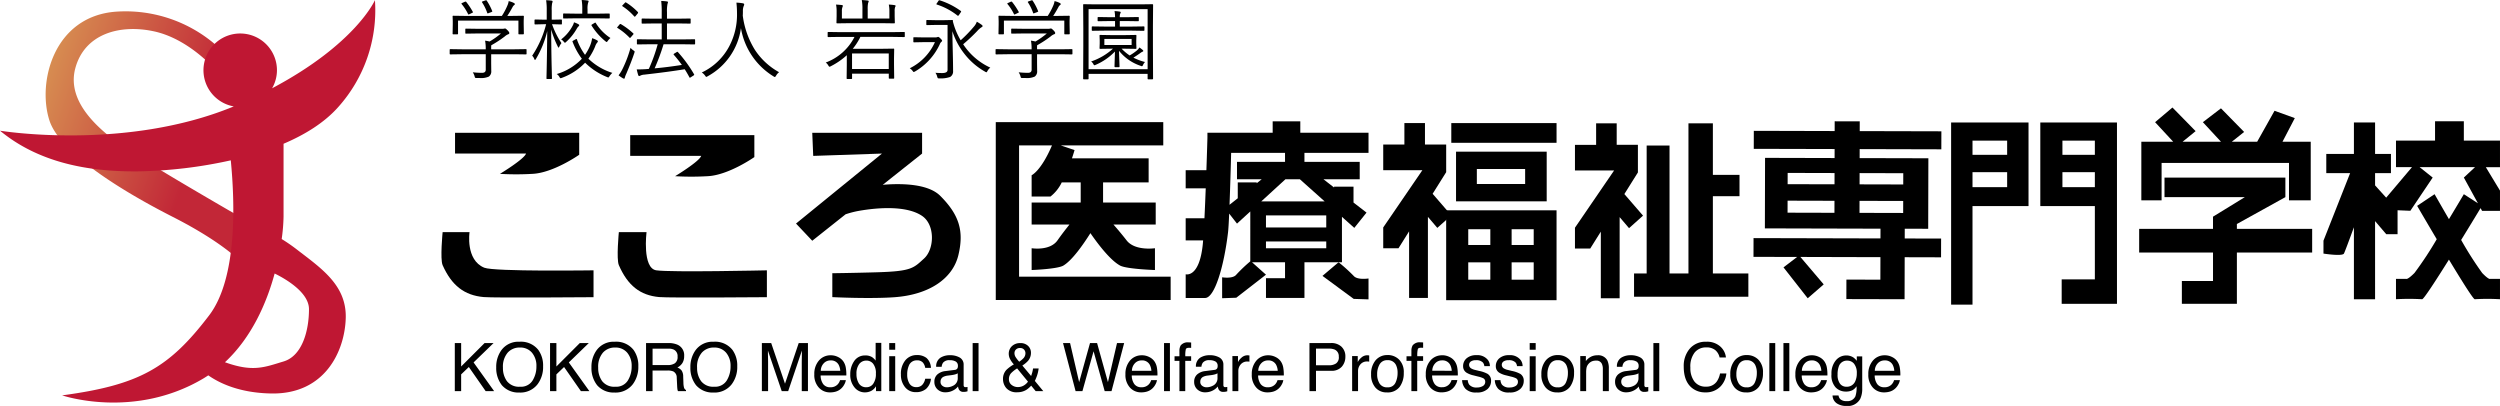 <svg xmlns="http://www.w3.org/2000/svg" xmlns:xlink="http://www.w3.org/1999/xlink" width="634.044" height="102.96" viewBox="0 0 634.044 102.96">
  <defs>
    <linearGradient id="linear-gradient" x1="0.06" y1="0.186" x2="0.801" y2="0.502" gradientUnits="objectBoundingBox">
      <stop offset="0" stop-color="#d78e51"/>
      <stop offset="1" stop-color="#c22737"/>
    </linearGradient>
  </defs>
  <g id="グループ_2949" data-name="グループ 2949" transform="translate(-289.156 225.815)">
    <g id="グループ_39" data-name="グループ 39" transform="translate(401.114 -225.815)">
      <rect id="長方形_37" data-name="長方形 37" width="26.693" height="4.998" transform="translate(256.117 31.219)"/>
      <path id="パス_480" data-name="パス 480" d="M231.074,209.795v12.6h22.993v-12.6Zm17.528,8.2H236.352v-3.8H248.6Z" transform="translate(26.244 -171.329)"/>
      <path id="パス_481" data-name="パス 481" d="M229.724,217.824v22.793h27.993V217.824Zm11.2,17.595h-5.6v-4.4h5.6Zm0-8.8h-5.6v-4h5.6Zm11,8.8h-5.6v-4.4h5.6Zm0-8.8h-5.6v-4h5.6Z" transform="translate(25.093 -164.484)"/>
      <path id="パス_482" data-name="パス 482" d="M275.438,205.92v13.057h6.755v5.408h-6.755v19.6h9v5.9H255.445v-5.9h3.2V211.541h5.8v32.446h4.8V205.92Z" transform="translate(47.019 -174.633)"/>
      <path id="パス_483" data-name="パス 483" d="M319.451,208.177l-.013,4.566-20.709-.054-.007,2.284,17.43.044-.044,17.882-5.947-.015-.007,2.473,9.227.024-.013,4.755-9.225-.024-.028,10.654-14.764-.037.013-4.946,8.612.022.015-5.708-20.3-.054L289.606,247l-4.057,3.522-6.141-7.838,3.462-2.64-11.072-.028.013-4.755,32.191.082.007-2.471-29.323-.076.046-17.884,17.634.046.007-2.284-20.505-.052.011-4.566,20.505.054.006-2.473,6.356.017-.005,2.471Zm-27.095,10.585-11.891-.031-.007,2.855,11.891.03Zm-11.91,7.008-.007,3.044,11.891.031.007-3.044Zm29.332-4.111.007-2.853-11.074-.03-.007,2.855Zm-.019,7.23.008-3.044-11.074-.03-.007,3.046Z" transform="translate(60.96 -174.875)"/>
      <path id="パス_484" data-name="パス 484" d="M318.484,205.8V227H304.277v24.994h-5.422V205.8Zm-5.42,8.2v-3.6h-8.786V214Zm0,8.2v-3.8h-8.786v3.8Zm27.852-16.4v45.988H326.894v-6.2h8.414V227H321.474V205.8Zm-5.608,8.2v-3.6h-8.225V214Zm0,8.2v-3.8h-8.225v3.8Z" transform="translate(84.026 -174.734)"/>
      <path id="パス_485" data-name="パス 485" d="M361.683,221.517v4.959l-12.3,6.815v1.241h19.092v5.991H349.384v13.014H335.429v-5.783h7.9v-7.23H324.6v-5.991h18.727v-3.1l8.079-4.957H331.024v-4.959Zm-22.765-11.774-3.3,2.684h9.729l-4.59-4.957,4.59-3.512,5.874,5.991-3.121,2.479h6.428l4.405-7.849,5.141,1.858-3.121,5.991h7.16v14.861H362.6V217.8H330.289v9.488H325.15V212.427h8.077l-4.589-4.957,4.405-3.72Z" transform="translate(105.972 -176.482)"/>
      <path id="パス_486" data-name="パス 486" d="M94.032,207.211h31.49v5.57s-6.539,4.6-11.869,4.844a71.294,71.294,0,0,1-8.236,0s6.143-3.7,6.626-5.154H94.032Z" transform="translate(-90.583 -173.532)"/>
      <path id="パス_487" data-name="パス 487" d="M92.47,220.81H99.3s-1.082,7.041,3.727,9.022c2.536,1.043,27.715.667,27.715.667v6.813s-25.192.209-27.858-.031c-4.92-.441-8.125-2.936-10.417-8.1C91.8,227.659,92.47,220.81,92.47,220.81Z" transform="translate(-92.17 -161.939)"/>
      <path id="パス_488" data-name="パス 488" d="M118.013,207.53H149.5v5.57s-6.541,4.6-11.869,4.846a71.848,71.848,0,0,1-8.236,0s6.141-3.7,6.626-5.155H118.013Z" transform="translate(-70.14 -173.26)"/>
      <path id="パス_489" data-name="パス 489" d="M116.594,220.81h7.021s-1.134,9.166,2.484,9.688c3.8.548,28.041,0,28.041,0v6.813s-24.714.209-27.328-.031c-4.828-.441-7.973-2.936-10.218-8.1C115.93,227.659,116.594,220.81,116.594,220.81Z" transform="translate(-71.601 -161.939)"/>
      <path id="パス_490" data-name="パス 490" d="M177.291,223.2c-3.16-3.16-10.116-3.175-14.583-2.8l9.979-7.921v-5.261H144.832l.243,5.852,17.439-.591-21.8,17.751,4.118,4.361,8.457-6.713a23.442,23.442,0,0,1,3.412-.876c5.087-.889,12.136-1.319,15.987,1.291,3.327,2.254,3.159,8.382.495,10.806s-3.131,3.229-11.878,3.486c-6.3.185-11.385.241-11.385.241v6.061s9.418.48,15.744.026c8.712-.622,14.777-4.633,16.23-10.689S182.136,228.042,177.291,223.2Z" transform="translate(-50.787 -173.532)"/>
      <path id="パス_491" data-name="パス 491" d="M176.03,208.581" transform="translate(-20.681 -172.364)"/>
      <path id="パス_492" data-name="パス 492" d="M173.97,244.951V211.656h8.347c-2.786,6.526-5.161,7.566-5.161,7.566v5.407h4.772a10.087,10.087,0,0,0,2.864-3.586H189.6v5.1H177.157v5.591h9.585c-.856,1.073-2,2.542-3.023,4-1.94,2.76-6.562,2-6.562,2v5.53s6.562-.237,8.053-1.132c2.227-1.336,4.967-5.228,6.854-8.223,2.075,3,5.081,6.888,7.527,8.223,1.638.895,8.842,1.132,8.842,1.132v-5.53s-5.076.76-7.2-2c-1.126-1.46-2.38-2.929-3.32-4h10.711v-5.591H195.274v-5.1H206.83v-6.106H187.381c.42-1.239.661-2.091.661-2.091l-3.5-1.189h26v-5.909H168.061v45.114h44.352v-5.909Z" transform="translate(-27.474 -174.78)"/>
      <g id="グループ_38" data-name="グループ 38" transform="translate(188.75 30.769)">
        <path id="パス_493" data-name="パス 493" d="M240.433,213.637v-5.1h-17.3v-2.9h-7.008v2.9H199.577v1.273s-.1,3.6-.263,8.225H194.06v4.6h5.087c-.1,2.588-.209,5.235-.326,7.6H194.06v5.6h4.426c-.033.422-.069.8-.1,1.119-.895,8.486-4.324,7.478-4.324,7.478v6.011h4.92c2.4,0,4.772-7.855,5.817-16.608.1-.81.2-2.577.294-4.794l1.984,2.543,3.37-3.084V241.15a38.665,38.665,0,0,0-3.555,3.388c-.885,1.115-3.585.66-3.585.66v5.309l3.585-.126,7.534-5.843-3.54-3.155h8.373v4.051h-4.833v5h9.757v-9.055h9.511V229.867l3.133,2.8,3.1-3.877-3.3-2.551V222.22H231.7v.207l-2.7-2.093h9.2v-4.411H224.181v-2.286Zm-26.009,15.857h15.289v3.062H214.424Zm0,8.336V236.11h15.289v1.721ZM229.3,225.941H213.237l6.126-5.607h3.662Zm-10.04-10.018H207.076v4.411h6.271l-1.271,1.008v-.208H207.27v4.018l-2.088,1.654c.169-4.359.319-9.659.411-13.169h13.664Z" transform="translate(-194.06 -205.64)"/>
        <path id="パス_494" data-name="パス 494" d="M220.7,234.225l3.766.124v-5.3s-2.834.454-3.766-.658a42.033,42.033,0,0,0-3.827-3.46l-4.085,3.46Z" transform="translate(-178.094 -189.191)"/>
      </g>
      <path id="パス_495" data-name="パス 495" d="M238.371,229.287l-4.735-5.475,3.436-5.484v-7h-5.379v-5.447h-5.219v5.447h-5.368v6.5h9.931l-9.931,14.521v5.274h3.877l2.684-4.284v16.893h4.772V229.661l2.386,2.8Z" transform="translate(17.746 -174.664)"/>
      <path id="パス_496" data-name="パス 496" d="M264.62,229.324l-4.735-5.476,3.436-5.484v-7h-5.379V205.92h-5.219v5.447h-5.368v6.5h9.931l-9.931,14.521v5.274h3.877l2.684-4.284v16.893h4.772V229.7l2.386,2.8Z" transform="translate(40.123 -174.633)"/>
      <path id="パス_497" data-name="パス 497" d="M394.6,210.542h-9.168v-4.907H378.13v4.907h-9.905v6.728h4.053l-6.539,7.738h0l-2.818-3.118v-3.114h4.025v-4.865h-4.025v-7.969h-5.368v7.969h-7.008v4.865h6.048l-6.762,17.145v3.268s4.739.745,5.187,0c.161-.269,1.232-3.131,2.534-6.68v18.258h5.368V230.951l2.832,3.318h2.871V228.2l3.242.135,5.667-8.427-3.314-2.64h14.046l-2.829,2.64,3.572,6.524-3.572-2.306s-1.66,2.812-3.781,6.33c-2.043-3.518-3.644-6.33-3.644-6.33l-4.42,2.96s2.242,3.857,4.97,8.455a89.2,89.2,0,0,1-5.65,8.566c-1.79,1.789-2.088,1.491-2.088,1.491h-2.6v5.167a59,59,0,0,1,6.624,0c.337.111,3.473-4.722,6.806-10.05,3.214,5.328,6.237,10.161,6.563,10.05a54.821,54.821,0,0,1,6.385,0V245.6h-2.5s-.287.3-2.014-1.491a86.876,86.876,0,0,1-5.335-8.379c2.234-3.627,4.168-6.819,4.926-8.073l.382.7H394.6v-5.137l-3.594-5.948H394.6Z" transform="translate(127.483 -174.875)"/>
      <g id="グループ_763" data-name="グループ 763" transform="translate(2.092 0)">
        <path id="パス_4686" data-name="パス 4686" d="M20.239,3.656a.154.154,0,0,1-.174.174l-2.9-.043h-5.9V6.1l.022,1.91a1.618,1.618,0,0,1-.608,1.444,4.786,4.786,0,0,1-2.29.369q-.282,0-.792-.011a.83.83,0,0,1-.4-.054,1.046,1.046,0,0,1-.13-.369,3.8,3.8,0,0,0-.467-1.02,20.73,20.73,0,0,0,2.312.13,1.141,1.141,0,0,0,.76-.2.873.873,0,0,0,.217-.673V3.786H3.816l-2.9.043a.154.154,0,0,1-.174-.174V2.668a.154.154,0,0,1,.174-.174l2.9.043H9.884A11.263,11.263,0,0,0,9.721.345a10.481,10.481,0,0,1,1.14.217,19.873,19.873,0,0,0,2.887-2.041H7.767L4.88-1.435a.154.154,0,0,1-.174-.174v-.923a.154.154,0,0,1,.174-.174l2.887.043H14a2.314,2.314,0,0,0,.575-.043.8.8,0,0,1,.217-.043q.163,0,.63.467.445.445.445.695a.292.292,0,0,1-.228.293,2.919,2.919,0,0,0-.933.575,27.6,27.6,0,0,1-3.419,2.236,7.407,7.407,0,0,0-.022.749v.271h5.9l2.9-.043a.154.154,0,0,1,.174.174Zm-.684-5.091q0,.174-.206.174h-1a.154.154,0,0,1-.174-.174V-4.746H2.861v3.311q0,.174-.185.174H1.656a.154.154,0,0,1-.174-.174l.043-2.377v-.782L1.482-5.82q0-.152.174-.152l3.072.043h9.248a16.752,16.752,0,0,0,1.444-2.735,3.867,3.867,0,0,0,.282-1.02,5.453,5.453,0,0,1,1.313.467q.25.119.25.293a.28.28,0,0,1-.163.239,1.469,1.469,0,0,0-.412.51q-.673,1.259-1.335,2.247h.933l3.061-.043q.206,0,.206.152l-.043,1.1v.912ZM6.606-6.971a.24.24,0,0,1,.054.109q0,.054-.25.174l-.6.293a1.813,1.813,0,0,1-.293.109q-.076,0-.13-.152A12.532,12.532,0,0,0,3.762-8.957a.164.164,0,0,1-.043-.1q0-.087.25-.185l.554-.25a.842.842,0,0,1,.25-.076.241.241,0,0,1,.174.1A17.188,17.188,0,0,1,6.606-6.971Zm4.917-.206a.328.328,0,0,1,.033.109q0,.054-.282.185l-.6.217a.963.963,0,0,1-.282.1q-.087,0-.141-.163A11.544,11.544,0,0,0,8.961-9.359a.211.211,0,0,1-.043-.109q0-.087.25-.174l.6-.206A.758.758,0,0,1,9.992-9.9a.205.205,0,0,1,.152.1A14.1,14.1,0,0,1,11.523-7.177ZM29.205-3.953a.163.163,0,0,1-.185.185l-2.106-.054h-.206A20.91,20.91,0,0,0,29.086.964a3.8,3.8,0,0,0-.532.89q-.13.261-.2.261t-.206-.293a24.455,24.455,0,0,1-1.661-4.309q.011,4.363.109,9.031.033,1.172.065,2.594.022.706.022.76a.154.154,0,0,1-.174.174H25.461a.154.154,0,0,1-.174-.174q0-.011.043-1.813.119-5.373.152-10.171A25.167,25.167,0,0,1,22.617,4.98q-.163.271-.239.271t-.185-.271a2.179,2.179,0,0,0-.532-.814A25.857,25.857,0,0,0,25.2-3.823h-.673l-2.084.054a.163.163,0,0,1-.185-.185v-.868q0-.2.185-.2l2.084.043h.825V-7.286A15.619,15.619,0,0,0,25.2-9.913q.782.033,1.4.109.239.043.239.206a1.168,1.168,0,0,1-.109.423,8.588,8.588,0,0,0-.109,1.867v2.334h.293l2.106-.043q.185,0,.185.2ZM42,8.518a3.971,3.971,0,0,0-.716.825q-.206.336-.3.336a1.23,1.23,0,0,1-.336-.109,16.712,16.712,0,0,1-5.557-3.636,15.478,15.478,0,0,1-5.872,3.832,1.789,1.789,0,0,1-.347.109q-.109,0-.293-.315a2,2,0,0,0-.695-.749,14.36,14.36,0,0,0,6.382-3.875A17.6,17.6,0,0,1,31.908.627a.422.422,0,0,1-.033-.119q0-.065.282-.217l.554-.3a.371.371,0,0,1,.174-.065q.1,0,.141.152a15.513,15.513,0,0,0,2.041,3.864,13.153,13.153,0,0,0,1.248-2.247,8.178,8.178,0,0,0,.554-1.976,6.106,6.106,0,0,1,1.194.51q.271.152.271.271a.864.864,0,0,1-.25.423,3.2,3.2,0,0,0-.467.933,15.07,15.07,0,0,1-1.7,3.061A15.356,15.356,0,0,0,42,8.518ZM41.33-5.451q0,.174-.2.174l-2.952-.043H32.668l-2.985.043a.154.154,0,0,1-.174-.174v-.923a.154.154,0,0,1,.174-.174l2.985.043h1.7V-7.59a13.23,13.23,0,0,0-.152-2.377,11.553,11.553,0,0,1,1.465.13q.293.033.293.174a1.437,1.437,0,0,1-.13.423,5.371,5.371,0,0,0-.141,1.65V-6.5h2.475l2.952-.043q.2,0,.2.174Zm.185,5.123A3.937,3.937,0,0,0,40.841.4q-.2.293-.261.293a.917.917,0,0,1-.315-.174,16.152,16.152,0,0,1-3.539-4.005.342.342,0,0,1-.043-.119q0-.065.25-.217l.51-.3a.652.652,0,0,1,.217-.119q.054,0,.141.119A12.238,12.238,0,0,0,41.514-.328ZM33.6-3.574a.463.463,0,0,1-.206.315,2.7,2.7,0,0,0-.412.554A13.2,13.2,0,0,1,30.291.649q-.228.228-.315.228T29.661.605A1.977,1.977,0,0,0,29,.03,10.53,10.53,0,0,0,31.93-3.443a3.193,3.193,0,0,0,.336-.868,6.52,6.52,0,0,1,1.085.467Q33.6-3.7,33.6-3.574ZM62.985,1.1q0,.2-.152.2l-3.159-.043H54.985a52.591,52.591,0,0,1-2.269,6.111q3.169-.282,6.914-.868A32.591,32.591,0,0,0,57.6,3.949a.246.246,0,0,1-.076-.141q0-.087.217-.217l.554-.336a.367.367,0,0,1,.2-.087.181.181,0,0,1,.119.065,33.791,33.791,0,0,1,4.1,5.623.267.267,0,0,1,.043.119q0,.087-.185.217l-.63.4a.721.721,0,0,1-.293.152q-.054,0-.109-.109-.6-1.129-1.194-2.041Q56.082,8.29,50.09,8.963a2.5,2.5,0,0,0-.9.206,1.885,1.885,0,0,1-.358.152q-.206,0-.293-.293-.239-.8-.358-1.389,1.3,0,2.269-.065l.8-.065A42.529,42.529,0,0,0,53.5,1.257H51.566L48.408,1.3q-.185,0-.185-.2V.16q0-.174.185-.174L51.566.03h2.952V-4.019h-1.91L49.6-3.975a.154.154,0,0,1-.174-.174v-.944a.154.154,0,0,1,.174-.174l3.007.043h1.91v-1.6a23.135,23.135,0,0,0-.13-2.9,12.97,12.97,0,0,1,1.444.119q.271.033.271.2a1.442,1.442,0,0,1-.109.4,9.043,9.043,0,0,0-.141,2.127v1.65h2.8l3.028-.043a.154.154,0,0,1,.174.174v.944a.154.154,0,0,1-.174.174l-3.028-.043h-2.8V.03h3.821l3.159-.043q.152,0,.152.174ZM47.561,3.493q-.716,2.171-2.019,5.221a5.658,5.658,0,0,0-.38,1q-.043.271-.185.271a.712.712,0,0,1-.326-.109,11.074,11.074,0,0,1-1.075-.738A9.47,9.47,0,0,0,44.587,7.5a30.138,30.138,0,0,0,2.019-5.34,3.75,3.75,0,0,0,.76.673q.282.174.282.3A1.732,1.732,0,0,1,47.561,3.493Zm.89-10.42a.256.256,0,0,1,.076.163.463.463,0,0,1-.141.261l-.488.6q-.152.174-.217.174a.237.237,0,0,1-.141-.087,14.8,14.8,0,0,0-2.952-2.551q-.1-.065-.1-.119t.163-.217l.488-.51q.141-.163.228-.163a.289.289,0,0,1,.13.054A15.627,15.627,0,0,1,48.451-6.928ZM47.29-1.511a.237.237,0,0,1,.087.141q0,.054-.109.174l-.532.619q-.2.239-.25.239a.25.25,0,0,1-.13-.076,15.648,15.648,0,0,0-3.039-2.453q-.109-.054-.109-.109t.13-.2l.467-.554q.109-.152.217-.152a.425.425,0,0,1,.141.033A18.1,18.1,0,0,1,47.29-1.511ZM84.282,8.345a2.887,2.887,0,0,0-.771.9q-.2.315-.293.315a.678.678,0,0,1-.336-.152A17.8,17.8,0,0,1,74.611-2.835,16.461,16.461,0,0,1,66.145,9.387a1.133,1.133,0,0,1-.336.152q-.076,0-.3-.336a3.431,3.431,0,0,0-.825-.792A15.094,15.094,0,0,0,71.7,1.658a17.106,17.106,0,0,0,1.91-8.325A24.243,24.243,0,0,0,73.461-9.3a11.584,11.584,0,0,1,1.661.174q.315.076.315.271a1.314,1.314,0,0,1-.13.434,3.192,3.192,0,0,0-.2,1.248q0,.782-.033,1.161a21.625,21.625,0,0,0,3.061,8.662A17.342,17.342,0,0,0,84.282,8.345ZM116.164-.741a.154.154,0,0,1-.174.174L113.125-.61H104.9a15.153,15.153,0,0,1-1.932,3.018h7.24l3.115-.043q.152,0,.152.174l-.043,2.269V6.423l.043,3.376q0,.185-.152.185h-1.042q-.174,0-.174-.185V8.714h-9.313v1.2q0,.152-.185.152h-1.02q-.174,0-.174-.152l.043-3.408V4.035a18.053,18.053,0,0,1-4.049,2.79.876.876,0,0,1-.336.13q-.13,0-.315-.336a2.537,2.537,0,0,0-.64-.727,13.35,13.35,0,0,0,7.294-6.5H99.677l-2.9.043A.154.154,0,0,1,96.6-.741v-.944a.154.154,0,0,1,.174-.174l2.9.043h13.449l2.866-.043a.154.154,0,0,1,.174.174ZM112.1,7.531V3.59h-9.313v3.94Zm1.726-16a.614.614,0,0,1-.119.315,3.175,3.175,0,0,0-.109,1.085v1.2l.043,1.65a.154.154,0,0,1-.174.174l-3.159-.043h-8.13l-3.159.043q-.185,0-.185-.174l.043-1.65v-1.2a8.409,8.409,0,0,0-.152-1.737q.716.033,1.487.119.239.033.239.2a1.437,1.437,0,0,1-.13.423,3.006,3.006,0,0,0-.109.955v1.845h5.21V-7.6a11.7,11.7,0,0,0-.163-2.355,14.817,14.817,0,0,1,1.5.13q.25.033.25.185a1.268,1.268,0,0,1-.141.412,7.122,7.122,0,0,0-.109,1.628v2.334h5.5V-7.09a8.09,8.09,0,0,0-.152-1.715,10.589,10.589,0,0,1,1.465.141Q113.831-8.632,113.831-8.469ZM137.852,7.183a2.8,2.8,0,0,0-.727.868q-.163.315-.271.315a1.23,1.23,0,0,1-.358-.174,17.446,17.446,0,0,1-5.243-4.548,18.212,18.212,0,0,1-3.018-5.7q0,1.227.1,5.221.076,2.985.076,4.863a1.6,1.6,0,0,1-.76,1.53,7.463,7.463,0,0,1-2.714.358.678.678,0,0,1-.391-.065,1.152,1.152,0,0,1-.163-.38,2.887,2.887,0,0,0-.445-.977q.847.065,1.715.065,1.357,0,1.357-.8v-11.4h-3.094L121.81-3.6q-.185,0-.185-.174v-.944q0-.174.185-.174l2.106.043H126.1l2.117-.043q.152,0,.152.174v.206A17.721,17.721,0,0,0,130.341.247a34.566,34.566,0,0,0,3.517-3.658,3.621,3.621,0,0,0,.575-1.053,11.884,11.884,0,0,1,1.248.8q.217.163.217.315t-.25.282a5.15,5.15,0,0,0-1.107.966,45.2,45.2,0,0,1-3.571,3.354A16.328,16.328,0,0,0,137.852,7.183ZM125.63.367q0,.13-.2.293a1.445,1.445,0,0,0-.4.619,15.585,15.585,0,0,1-6.252,6.871,3.056,3.056,0,0,1-.336.152q-.087,0-.3-.293a2.666,2.666,0,0,0-.716-.662A13.512,13.512,0,0,0,123.807.725h-3.072L118.51.768a.154.154,0,0,1-.174-.174V-.35a.154.154,0,0,1,.174-.174l2.225.043h3.224a1.211,1.211,0,0,0,.423-.065,1.112,1.112,0,0,1,.25-.065q.174,0,.554.38Q125.63.182,125.63.367Zm4.754-7.544a.179.179,0,0,1,.076.13.6.6,0,0,1-.119.228l-.4.6q-.174.261-.271.261a.319.319,0,0,1-.174-.087,16.62,16.62,0,0,0-5.2-2.768q-.119-.054-.119-.109a.692.692,0,0,1,.141-.25l.358-.532q.13-.206.228-.206a.466.466,0,0,1,.119.022A18.856,18.856,0,0,1,130.385-7.177Zm28.3,10.833a.153.153,0,0,1-.174.174l-2.9-.043h-5.9V6.1l.022,1.91a1.618,1.618,0,0,1-.608,1.444,4.786,4.786,0,0,1-2.29.369q-.282,0-.792-.011a.83.83,0,0,1-.4-.054,1.046,1.046,0,0,1-.13-.369,3.8,3.8,0,0,0-.467-1.02,20.73,20.73,0,0,0,2.312.13,1.141,1.141,0,0,0,.76-.2.873.873,0,0,0,.217-.673V3.786H142.26l-2.9.043a.153.153,0,0,1-.174-.174V2.668a.153.153,0,0,1,.174-.174l2.9.043h6.068a11.261,11.261,0,0,0-.163-2.193,10.481,10.481,0,0,1,1.14.217,19.871,19.871,0,0,0,2.887-2.041h-5.981l-2.887.043a.154.154,0,0,1-.174-.174v-.923a.154.154,0,0,1,.174-.174l2.887.043h6.23a2.314,2.314,0,0,0,.575-.043.8.8,0,0,1,.217-.043q.163,0,.63.467.445.445.445.695a.292.292,0,0,1-.228.293,2.919,2.919,0,0,0-.933.575,27.6,27.6,0,0,1-3.419,2.236,7.4,7.4,0,0,0-.022.749v.271h5.9l2.9-.043a.153.153,0,0,1,.174.174ZM158-1.435q0,.174-.206.174h-1a.154.154,0,0,1-.174-.174V-4.746H141.305v3.311q0,.174-.185.174H140.1a.154.154,0,0,1-.174-.174l.043-2.377v-.782l-.043-1.227q0-.152.174-.152l3.072.043h9.248a16.753,16.753,0,0,0,1.444-2.735,3.868,3.868,0,0,0,.282-1.02,5.453,5.453,0,0,1,1.313.467q.25.119.25.293a.28.28,0,0,1-.163.239,1.469,1.469,0,0,0-.412.51q-.673,1.259-1.335,2.247h.933l3.061-.043q.206,0,.206.152l-.043,1.1v.912ZM145.05-6.971a.24.24,0,0,1,.054.109q0,.054-.25.174l-.6.293a1.814,1.814,0,0,1-.293.109q-.076,0-.13-.152a12.532,12.532,0,0,0-1.628-2.518.164.164,0,0,1-.043-.1q0-.087.25-.185l.554-.25a.842.842,0,0,1,.25-.076.241.241,0,0,1,.174.1A17.186,17.186,0,0,1,145.05-6.971Zm4.917-.206a.328.328,0,0,1,.033.109q0,.054-.282.185l-.6.217a.962.962,0,0,1-.282.1q-.087,0-.141-.163a11.544,11.544,0,0,0-1.292-2.627.211.211,0,0,1-.043-.109q0-.087.25-.174l.6-.206a.758.758,0,0,1,.228-.054.205.205,0,0,1,.152.1A14.1,14.1,0,0,1,149.967-7.177ZM177.093,5.761a2.382,2.382,0,0,0-.488.716q-.163.358-.293.358a1.23,1.23,0,0,1-.336-.109,11.733,11.733,0,0,1-5.481-3.81q.022,1.053.087,2.681.043,1.151.043,1.3a.154.154,0,0,1-.174.174h-.912q-.185,0-.185-.174t.043-1.52q.043-1.422.065-2.279a14.8,14.8,0,0,1-4.884,3.376,1.385,1.385,0,0,1-.315.109q-.13,0-.282-.315a1.814,1.814,0,0,0-.564-.64,15.67,15.67,0,0,0,5.536-3.245H168.4l-2.67.043a.154.154,0,0,1-.174-.174l.043-1.183v-.8l-.043-1.2a.154.154,0,0,1,.174-.174l2.67.043h3.669l2.67-.043a.154.154,0,0,1,.174.174l-.043,1.2v.8l.043,1.183a.154.154,0,0,1-.174.174l-2.67-.043h-.912A11.777,11.777,0,0,0,173.2,4.1a14.261,14.261,0,0,0,1.78-1.227,2.842,2.842,0,0,0,.695-.8,7.926,7.926,0,0,1,.868.673.313.313,0,0,1,.109.217q0,.119-.25.206a2.91,2.91,0,0,0-.488.3q-.792.586-1.769,1.183A13.982,13.982,0,0,0,177.093,5.761Zm-3.4-4.309V-.089h-6.914V1.452Zm3.245-3.8q0,.2-.185.2L173.7-2.2h-6.849l-3.093.043q-.174,0-.174-.2v-.738a.154.154,0,0,1,.174-.174l3.093.043h2.638v-1.4h-1.422l-2.8.043q-.2,0-.2-.152v-.738q0-.174.2-.174l2.8.043h1.422a8.806,8.806,0,0,0-.13-1.552,11.307,11.307,0,0,1,1.292.13q.271.033.271.174a.728.728,0,0,1-.141.38,2.424,2.424,0,0,0-.087.868h1.824l2.822-.043a.154.154,0,0,1,.174.174v.738q0,.152-.174.152l-2.822-.043h-1.824v1.4H173.7l3.061-.043q.185,0,.185.174Zm2.193,12.32q0,.174-.2.174h-1.009a.153.153,0,0,1-.174-.174v-1.2H162.776v1.2a.154.154,0,0,1-.174.174h-1.031a.153.153,0,0,1-.174-.174l.043-8.325V-2.792L161.4-8.729a.153.153,0,0,1,.174-.174l3.094.043h11.2l3.072-.043q.2,0,.2.174l-.043,5.275v5.1Zm-1.379-2.388V-7.655H162.776V7.585Z" transform="translate(-0.744 9.967)"/>
        <path id="パス_10507" data-name="パス 10507" d="M1.295-12.194h1.61V-6.25l5.943-5.943h2.283L6.06-7.28,11.272,0H9.123L4.856-6.118,2.905-4.25V0H1.295Zm16.4-.332a5.582,5.582,0,0,1,4.781,2.075,6.725,6.725,0,0,1,1.212,4.142A7.248,7.248,0,0,1,22.3-1.768,5.5,5.5,0,0,1,17.659.357,5.546,5.546,0,0,1,13.235-1.5,7.021,7.021,0,0,1,11.8-6.035a7.209,7.209,0,0,1,1.229-4.233A5.322,5.322,0,0,1,17.692-12.526Zm.166,11.405a3.439,3.439,0,0,0,3.158-1.565,6.66,6.66,0,0,0,.975-3.6,5.133,5.133,0,0,0-1.125-3.461,3.839,3.839,0,0,0-3.075-1.312,4,4,0,0,0-3.088,1.3,5.475,5.475,0,0,0-1.2,3.831,5.6,5.6,0,0,0,1.025,3.416A3.855,3.855,0,0,0,17.858-1.121Zm7.59-11.073h1.61V-6.25L33-12.194h2.283L30.214-7.28,35.426,0h-2.15L29.01-6.118,27.059-4.25V0h-1.61Zm16.4-.332a5.582,5.582,0,0,1,4.781,2.075A6.725,6.725,0,0,1,47.84-6.309a7.248,7.248,0,0,1-1.386,4.541A5.5,5.5,0,0,1,41.813.357,5.546,5.546,0,0,1,37.389-1.5a7.021,7.021,0,0,1-1.436-4.532,7.209,7.209,0,0,1,1.229-4.233A5.322,5.322,0,0,1,41.846-12.526Zm.166,11.405a3.439,3.439,0,0,0,3.158-1.565,6.66,6.66,0,0,0,.975-3.6,5.133,5.133,0,0,0-1.125-3.461,3.839,3.839,0,0,0-3.075-1.312,4,4,0,0,0-3.088,1.3,5.475,5.475,0,0,0-1.2,3.831,5.6,5.6,0,0,0,1.025,3.416A3.855,3.855,0,0,0,42.013-1.121Zm13.26-5.487a3.2,3.2,0,0,0,1.839-.465,1.892,1.892,0,0,0,.677-1.677,1.8,1.8,0,0,0-.946-1.776,3.092,3.092,0,0,0-1.353-.249H51.454v4.167ZM49.8-12.194h5.645a5.629,5.629,0,0,1,2.3.407,2.88,2.88,0,0,1,1.718,2.88,3.239,3.239,0,0,1-.452,1.793,3.269,3.269,0,0,1-1.266,1.121,2.494,2.494,0,0,1,1.075.764,2.743,2.743,0,0,1,.4,1.536l.058,1.635A5.027,5.027,0,0,0,59.4-1.021a1.02,1.02,0,0,0,.531.747V0H57.9a1.523,1.523,0,0,1-.133-.407,7.807,7.807,0,0,1-.083-.963l-.1-2.034a1.709,1.709,0,0,0-.888-1.6,3.674,3.674,0,0,0-1.486-.224h-3.76V0H49.8Zm17.136-.332a5.582,5.582,0,0,1,4.781,2.075,6.725,6.725,0,0,1,1.212,4.142,7.248,7.248,0,0,1-1.386,4.541A5.5,5.5,0,0,1,66.905.357,5.546,5.546,0,0,1,62.481-1.5a7.021,7.021,0,0,1-1.436-4.532,7.209,7.209,0,0,1,1.229-4.233A5.322,5.322,0,0,1,66.938-12.526ZM67.1-1.121a3.439,3.439,0,0,0,3.158-1.565,6.66,6.66,0,0,0,.975-3.6,5.133,5.133,0,0,0-1.125-3.461,3.839,3.839,0,0,0-3.075-1.312,4,4,0,0,0-3.088,1.3,5.475,5.475,0,0,0-1.2,3.831A5.6,5.6,0,0,0,63.78-2.511,3.855,3.855,0,0,0,67.1-1.121ZM79.173-12.194h2.366l3.5,10.31,3.478-10.31H90.86V0H89.291V-7.2q0-.374.017-1.237t.017-1.851L85.846,0H84.211l-3.5-10.285v.374q0,.448.021,1.365T80.75-7.2V0H79.173Zm17.5,3.1a4.055,4.055,0,0,1,1.834.444A3.383,3.383,0,0,1,99.862-7.5a3.966,3.966,0,0,1,.6,1.569,10.265,10.265,0,0,1,.133,1.959H94.076A3.8,3.8,0,0,0,94.715-1.8a2.14,2.14,0,0,0,1.851.818,2.393,2.393,0,0,0,1.868-.772A2.6,2.6,0,0,0,99-2.789h1.469a3.094,3.094,0,0,1-.386,1.092,3.882,3.882,0,0,1-.735.984,3.482,3.482,0,0,1-1.685.9,5.119,5.119,0,0,1-1.22.133A3.744,3.744,0,0,1,93.628-.892a4.7,4.7,0,0,1-1.154-3.383,5.11,5.11,0,0,1,1.162-3.478A3.834,3.834,0,0,1,96.674-9.089Zm2.382,3.935a3.871,3.871,0,0,0-.423-1.552,2.17,2.17,0,0,0-2.05-1.079,2.273,2.273,0,0,0-1.727.743,2.806,2.806,0,0,0-.739,1.888Zm4.112.813a4.407,4.407,0,0,0,.606,2.391,2.123,2.123,0,0,0,1.942.963,2.046,2.046,0,0,0,1.706-.892,4.214,4.214,0,0,0,.668-2.561,3.787,3.787,0,0,0-.689-2.494,2.149,2.149,0,0,0-1.7-.809,2.246,2.246,0,0,0-1.83.863A3.954,3.954,0,0,0,103.169-4.341Zm2.25-4.707a3.163,3.163,0,0,1,1.71.432,4.017,4.017,0,0,1,.9.872v-4.491h1.436V0h-1.345V-1.237A3.233,3.233,0,0,1,106.888-.05a3.54,3.54,0,0,1-1.635.365,3.311,3.311,0,0,1-2.573-1.249,4.884,4.884,0,0,1-1.087-3.324,5.739,5.739,0,0,1,.992-3.366A3.248,3.248,0,0,1,105.418-9.048Zm6.055.2h1.519V0h-1.519Zm0-3.345h1.519V-10.5h-1.519Zm7,3.046a3.876,3.876,0,0,1,2.445.73A3.5,3.5,0,0,1,122.052-5.9H120.6a2.682,2.682,0,0,0-.606-1.365,1.914,1.914,0,0,0-1.519-.544,2.1,2.1,0,0,0-2.042,1.395,5.54,5.54,0,0,0-.4,2.233,4.2,4.2,0,0,0,.564,2.25,1.936,1.936,0,0,0,1.776.913,1.942,1.942,0,0,0,1.473-.569,3.127,3.127,0,0,0,.751-1.556h1.453A3.9,3.9,0,0,1,120.807-.56a3.885,3.885,0,0,1-2.548.818,3.4,3.4,0,0,1-2.781-1.274A4.877,4.877,0,0,1,114.44-4.2a5.363,5.363,0,0,1,1.137-3.644A3.675,3.675,0,0,1,118.474-9.147Zm6.013,6.782a1.23,1.23,0,0,0,.473,1.021,1.754,1.754,0,0,0,1.121.374,3.407,3.407,0,0,0,1.527-.365,2.056,2.056,0,0,0,1.245-1.984v-1.2a2.556,2.556,0,0,1-.706.291,6.012,6.012,0,0,1-.847.166l-.9.116a3.46,3.46,0,0,0-1.22.34A1.326,1.326,0,0,0,124.488-2.366Zm3.619-3.021a.812.812,0,0,0,.689-.432,1.313,1.313,0,0,0,.1-.573,1.213,1.213,0,0,0-.544-1.108,2.917,2.917,0,0,0-1.556-.344,1.978,1.978,0,0,0-1.66.631,2.075,2.075,0,0,0-.357,1.038h-1.395a2.567,2.567,0,0,1,1.067-2.287,4.379,4.379,0,0,1,2.378-.643,4.839,4.839,0,0,1,2.548.6,2.028,2.028,0,0,1,.971,1.859v5.122a.656.656,0,0,0,.1.374.46.46,0,0,0,.4.141q.1,0,.224-.012t.266-.037v1.1a4.161,4.161,0,0,1-.531.125,3.882,3.882,0,0,1-.5.025,1.229,1.229,0,0,1-1.121-.548,2.114,2.114,0,0,1-.257-.822,3.8,3.8,0,0,1-1.312,1.038,4.057,4.057,0,0,1-1.884.44,2.8,2.8,0,0,1-2.021-.751,2.5,2.5,0,0,1-.784-1.88A2.422,2.422,0,0,1,123.7-4.25a3.673,3.673,0,0,1,2.025-.838Zm4.527-6.807h1.494V0h-1.494Zm11.811,4.74a6.319,6.319,0,0,0,1.087-.9,1.867,1.867,0,0,0,.49-1.253,1.33,1.33,0,0,0-.357-.93,1.241,1.241,0,0,0-.963-.39,1.352,1.352,0,0,0-1.278.614,1.351,1.351,0,0,0-.183.689,1.865,1.865,0,0,0,.278.971A8.981,8.981,0,0,0,144.445-7.454Zm-.382,6.425a2.887,2.887,0,0,0,1.585-.423,3.463,3.463,0,0,0,1.021-.946l-2.756-3.362a8.391,8.391,0,0,0-1.527,1.2,2.218,2.218,0,0,0-.548,1.519,1.744,1.744,0,0,0,.71,1.494A2.508,2.508,0,0,0,144.063-1.029Zm-.979-5.752a6.266,6.266,0,0,1-1.033-1.494,2.948,2.948,0,0,1-.261-1.17,2.614,2.614,0,0,1,.8-1.955,2.927,2.927,0,0,1,2.133-.776,2.664,2.664,0,0,1,1.984.722,2.37,2.37,0,0,1,.714,1.727,3.092,3.092,0,0,1-.739,2.05,6.953,6.953,0,0,1-1.444,1.187l2.225,2.656q.224-.664.311-.992a9.343,9.343,0,0,0,.178-.917h1.419A9.061,9.061,0,0,1,148.8-3.5q-.423,1.075-.423.867L150.546,0H148.62l-1.146-1.395A6,6,0,0,1,146.23-.315a4.306,4.306,0,0,1-2.274.6,3.42,3.42,0,0,1-2.764-1.025,3.494,3.494,0,0,1-.863-2.312,3.33,3.33,0,0,1,.838-2.316A9.188,9.188,0,0,1,143.084-6.782Zm14.259-5.412,2.3,9.919,2.756-9.919h1.793l2.756,9.919,2.3-9.919h1.81L167.852,0h-1.735L163.3-10.11,160.472,0h-1.735L155.55-12.194Zm18.24,3.1a4.055,4.055,0,0,1,1.834.444,3.383,3.383,0,0,1,1.353,1.15,3.966,3.966,0,0,1,.6,1.569,10.264,10.264,0,0,1,.133,1.959h-6.516a3.8,3.8,0,0,0,.639,2.171,2.14,2.14,0,0,0,1.851.818,2.393,2.393,0,0,0,1.868-.772,2.6,2.6,0,0,0,.564-1.038h1.469a3.1,3.1,0,0,1-.386,1.092,3.882,3.882,0,0,1-.735.984,3.482,3.482,0,0,1-1.685.9,5.119,5.119,0,0,1-1.22.133,3.744,3.744,0,0,1-2.814-1.208,4.7,4.7,0,0,1-1.154-3.383,5.11,5.11,0,0,1,1.162-3.478A3.834,3.834,0,0,1,175.583-9.089Zm2.382,3.935a3.871,3.871,0,0,0-.423-1.552,2.17,2.17,0,0,0-2.05-1.079,2.273,2.273,0,0,0-1.727.743,2.806,2.806,0,0,0-.739,1.888Zm3.208-7.039h1.494V0h-1.494Zm3.9,1.951A2.664,2.664,0,0,1,185.4-11.6a2.288,2.288,0,0,1,2.017-.764q.141,0,.291.008t.34.025v1.361q-.232-.017-.336-.021t-.2,0q-.681,0-.813.353a6.975,6.975,0,0,0-.133,1.8h1.478V-7.67h-1.494V0h-1.478V-7.67h-1.237V-8.849h1.237Zm5.291,7.877a1.23,1.23,0,0,0,.473,1.021,1.754,1.754,0,0,0,1.121.374,3.407,3.407,0,0,0,1.527-.365,2.056,2.056,0,0,0,1.245-1.984v-1.2a2.556,2.556,0,0,1-.706.291,6.013,6.013,0,0,1-.847.166l-.9.116a3.461,3.461,0,0,0-1.22.34A1.326,1.326,0,0,0,190.369-2.366Zm3.619-3.021a.812.812,0,0,0,.689-.432,1.313,1.313,0,0,0,.1-.573,1.213,1.213,0,0,0-.544-1.108,2.917,2.917,0,0,0-1.556-.344,1.978,1.978,0,0,0-1.66.631,2.076,2.076,0,0,0-.357,1.038h-1.395a2.567,2.567,0,0,1,1.067-2.287,4.379,4.379,0,0,1,2.378-.643,4.839,4.839,0,0,1,2.548.6,2.028,2.028,0,0,1,.971,1.859v5.122a.656.656,0,0,0,.1.374.46.46,0,0,0,.4.141q.1,0,.224-.012t.266-.037v1.1a4.161,4.161,0,0,1-.531.125,3.882,3.882,0,0,1-.5.025,1.229,1.229,0,0,1-1.121-.548,2.114,2.114,0,0,1-.257-.822A3.8,3.8,0,0,1,193.5-.141a4.057,4.057,0,0,1-1.884.44,2.8,2.8,0,0,1-2.021-.751,2.5,2.5,0,0,1-.784-1.88,2.422,2.422,0,0,1,.772-1.917,3.673,3.673,0,0,1,2.025-.838Zm4.527-3.5h1.419v1.536a3.393,3.393,0,0,1,.855-1.092,2.217,2.217,0,0,1,1.569-.643q.041,0,.141.008l.34.033v1.577A2.232,2.232,0,0,0,202.6-7.5q-.112-.008-.245-.008a2.132,2.132,0,0,0-1.735.726,2.535,2.535,0,0,0-.606,1.673V0h-1.494Zm9.118-.2a4.055,4.055,0,0,1,1.834.444,3.383,3.383,0,0,1,1.353,1.15,3.966,3.966,0,0,1,.6,1.569,10.264,10.264,0,0,1,.133,1.959h-6.516a3.8,3.8,0,0,0,.639,2.171,2.14,2.14,0,0,0,1.851.818,2.393,2.393,0,0,0,1.868-.772,2.6,2.6,0,0,0,.564-1.038h1.469a3.1,3.1,0,0,1-.386,1.092,3.882,3.882,0,0,1-.735.984,3.482,3.482,0,0,1-1.685.9,5.119,5.119,0,0,1-1.22.133,3.744,3.744,0,0,1-2.814-1.208,4.7,4.7,0,0,1-1.154-3.383A5.11,5.11,0,0,1,204.6-7.753,3.834,3.834,0,0,1,207.634-9.089Zm2.382,3.935a3.871,3.871,0,0,0-.423-1.552,2.17,2.17,0,0,0-2.05-1.079,2.273,2.273,0,0,0-1.727.743,2.806,2.806,0,0,0-.739,1.888Zm8.042-7.039h5.487a3.72,3.72,0,0,1,2.623.917,3.328,3.328,0,0,1,1,2.577,3.747,3.747,0,0,1-.888,2.486,3.365,3.365,0,0,1-2.731,1.058H219.71V0h-1.652Zm7.438,3.5a1.835,1.835,0,0,0-1-1.826,3.6,3.6,0,0,0-1.5-.257H219.71v4.225H223a3.142,3.142,0,0,0,1.805-.473A1.875,1.875,0,0,0,225.5-8.691Zm3.382-.2H230.3v1.536a3.393,3.393,0,0,1,.855-1.092,2.217,2.217,0,0,1,1.569-.643q.041,0,.141.008l.34.033v1.577a2.232,2.232,0,0,0-.245-.033q-.112-.008-.245-.008a2.132,2.132,0,0,0-1.735.726,2.535,2.535,0,0,0-.606,1.673V0h-1.494Zm8.943,7.927a2.061,2.061,0,0,0,2.038-1.125,5.6,5.6,0,0,0,.552-2.5,4.456,4.456,0,0,0-.4-2.025,2.241,2.241,0,0,0-2.175-1.229A2.145,2.145,0,0,0,235.846-6.8a4.848,4.848,0,0,0-.623,2.523,4.217,4.217,0,0,0,.623,2.366A2.193,2.193,0,0,0,237.821-.963Zm.058-8.185A4.026,4.026,0,0,1,240.784-8a4.473,4.473,0,0,1,1.187,3.37,5.782,5.782,0,0,1-1.046,3.553,3.783,3.783,0,0,1-3.246,1.4,3.664,3.664,0,0,1-2.914-1.241,4.9,4.9,0,0,1-1.079-3.333,5.3,5.3,0,0,1,1.137-3.569A3.817,3.817,0,0,1,237.879-9.147Zm6.038-1.1a2.664,2.664,0,0,1,.324-1.361,2.288,2.288,0,0,1,2.017-.764q.141,0,.291.008t.34.025v1.361q-.232-.017-.336-.021t-.2,0q-.681,0-.813.353a6.975,6.975,0,0,0-.133,1.8h1.478V-7.67h-1.494V0h-1.478V-7.67h-1.237V-8.849h1.237Zm7.848,1.154a4.055,4.055,0,0,1,1.834.444,3.383,3.383,0,0,1,1.353,1.15,3.966,3.966,0,0,1,.6,1.569,10.264,10.264,0,0,1,.133,1.959h-6.516a3.8,3.8,0,0,0,.639,2.171,2.14,2.14,0,0,0,1.851.818,2.393,2.393,0,0,0,1.868-.772,2.6,2.6,0,0,0,.564-1.038h1.469a3.1,3.1,0,0,1-.386,1.092,3.882,3.882,0,0,1-.735.984,3.482,3.482,0,0,1-1.685.9,5.119,5.119,0,0,1-1.22.133,3.744,3.744,0,0,1-2.814-1.208,4.7,4.7,0,0,1-1.154-3.383,5.11,5.11,0,0,1,1.162-3.478A3.834,3.834,0,0,1,251.765-9.089Zm2.382,3.935a3.871,3.871,0,0,0-.423-1.552,2.17,2.17,0,0,0-2.05-1.079,2.273,2.273,0,0,0-1.727.743,2.806,2.806,0,0,0-.739,1.888ZM258.2-2.789a2.173,2.173,0,0,0,.374,1.146,2.347,2.347,0,0,0,1.959.722A2.889,2.889,0,0,0,262-1.282a1.2,1.2,0,0,0,.631-1.116.955.955,0,0,0-.506-.872,6.02,6.02,0,0,0-1.278-.423l-1.187-.3a5.79,5.79,0,0,1-1.677-.631,1.885,1.885,0,0,1-.963-1.677,2.562,2.562,0,0,1,.909-2.042,3.626,3.626,0,0,1,2.445-.78,3.394,3.394,0,0,1,2.9,1.179,2.558,2.558,0,0,1,.54,1.61h-1.411a1.729,1.729,0,0,0-.357-.921,2.276,2.276,0,0,0-1.785-.589,2.133,2.133,0,0,0-1.282.324,1.015,1.015,0,0,0-.436.855,1.052,1.052,0,0,0,.573.93,3.442,3.442,0,0,0,.979.365l.988.241a7.637,7.637,0,0,1,2.158.755,2,2,0,0,1,.872,1.8,2.745,2.745,0,0,1-.9,2.05A3.834,3.834,0,0,1,260.46.34a3.681,3.681,0,0,1-2.81-.9,3.406,3.406,0,0,1-.884-2.229Zm8.3,0a2.173,2.173,0,0,0,.374,1.146,2.347,2.347,0,0,0,1.959.722,2.889,2.889,0,0,0,1.461-.361,1.2,1.2,0,0,0,.631-1.116.955.955,0,0,0-.506-.872,6.02,6.02,0,0,0-1.278-.423l-1.187-.3a5.79,5.79,0,0,1-1.677-.631,1.885,1.885,0,0,1-.963-1.677,2.562,2.562,0,0,1,.909-2.042,3.626,3.626,0,0,1,2.445-.78,3.394,3.394,0,0,1,2.9,1.179,2.558,2.558,0,0,1,.54,1.61H270.69a1.729,1.729,0,0,0-.357-.921,2.276,2.276,0,0,0-1.785-.589,2.133,2.133,0,0,0-1.282.324,1.015,1.015,0,0,0-.436.855,1.052,1.052,0,0,0,.573.93,3.442,3.442,0,0,0,.979.365l.988.241a7.637,7.637,0,0,1,2.158.755,2,2,0,0,1,.872,1.8,2.745,2.745,0,0,1-.9,2.05,3.834,3.834,0,0,1-2.743.863,3.681,3.681,0,0,1-2.81-.9,3.406,3.406,0,0,1-.884-2.229Zm7.408-6.06h1.519V0h-1.519Zm0-3.345h1.519V-10.5h-1.519Zm7.1,11.231a2.061,2.061,0,0,0,2.038-1.125,5.6,5.6,0,0,0,.552-2.5,4.456,4.456,0,0,0-.4-2.025,2.241,2.241,0,0,0-2.175-1.229A2.145,2.145,0,0,0,279.031-6.8a4.848,4.848,0,0,0-.623,2.523,4.217,4.217,0,0,0,.623,2.366A2.193,2.193,0,0,0,281.006-.963Zm.058-8.185A4.026,4.026,0,0,1,283.97-8a4.473,4.473,0,0,1,1.187,3.37,5.782,5.782,0,0,1-1.046,3.553,3.783,3.783,0,0,1-3.246,1.4,3.664,3.664,0,0,1-2.914-1.241,4.9,4.9,0,0,1-1.079-3.333,5.3,5.3,0,0,1,1.137-3.569A3.817,3.817,0,0,1,281.064-9.147Zm5.665.257h1.419v1.262a3.981,3.981,0,0,1,1.336-1.121,3.564,3.564,0,0,1,1.569-.34,2.587,2.587,0,0,1,2.557,1.32,4.686,4.686,0,0,1,.365,2.067V0h-1.519V-5.6a3.034,3.034,0,0,0-.241-1.312,1.459,1.459,0,0,0-1.444-.83,2.941,2.941,0,0,0-.872.108,2.245,2.245,0,0,0-1.079.73,2.2,2.2,0,0,0-.486.909,6.118,6.118,0,0,0-.112,1.341V0h-1.494Zm10.4,6.524a1.23,1.23,0,0,0,.473,1.021,1.754,1.754,0,0,0,1.121.374,3.407,3.407,0,0,0,1.527-.365,2.056,2.056,0,0,0,1.245-1.984v-1.2a2.556,2.556,0,0,1-.706.291,6.012,6.012,0,0,1-.847.166l-.9.116a3.46,3.46,0,0,0-1.22.34A1.326,1.326,0,0,0,297.125-2.366Zm3.619-3.021a.812.812,0,0,0,.689-.432,1.313,1.313,0,0,0,.1-.573,1.213,1.213,0,0,0-.544-1.108,2.917,2.917,0,0,0-1.556-.344,1.978,1.978,0,0,0-1.66.631,2.075,2.075,0,0,0-.357,1.038h-1.395a2.567,2.567,0,0,1,1.067-2.287,4.379,4.379,0,0,1,2.378-.643,4.839,4.839,0,0,1,2.548.6,2.028,2.028,0,0,1,.971,1.859v5.122a.656.656,0,0,0,.1.374.46.46,0,0,0,.4.141q.1,0,.224-.012t.266-.037v1.1a4.162,4.162,0,0,1-.531.125,3.882,3.882,0,0,1-.5.025,1.229,1.229,0,0,1-1.121-.548,2.114,2.114,0,0,1-.257-.822,3.8,3.8,0,0,1-1.312,1.038A4.057,4.057,0,0,1,298.37.3a2.8,2.8,0,0,1-2.021-.751,2.5,2.5,0,0,1-.784-1.88,2.422,2.422,0,0,1,.772-1.917,3.673,3.673,0,0,1,2.025-.838Zm4.527-6.807h1.494V0h-1.494Zm13.388-.332a5,5,0,0,1,3.594,1.22,4.309,4.309,0,0,1,1.419,2.772h-1.61a3.352,3.352,0,0,0-1.092-1.868,3.46,3.46,0,0,0-2.3-.689,3.68,3.68,0,0,0-2.909,1.266,5.77,5.77,0,0,0-1.108,3.881,5.636,5.636,0,0,0,1,3.474,3.5,3.5,0,0,0,2.984,1.332,3.153,3.153,0,0,0,2.781-1.4,5.335,5.335,0,0,0,.755-1.942h1.61a5.5,5.5,0,0,1-1.428,3.229A5.08,5.08,0,0,1,318.444.315a5.171,5.171,0,0,1-3.569-1.287q-1.9-1.7-1.9-5.254A6.712,6.712,0,0,1,314.4-10.65,5.215,5.215,0,0,1,318.66-12.526ZM328.923-.963a2.061,2.061,0,0,0,2.038-1.125,5.6,5.6,0,0,0,.552-2.5,4.456,4.456,0,0,0-.4-2.025,2.241,2.241,0,0,0-2.175-1.229A2.145,2.145,0,0,0,326.947-6.8a4.848,4.848,0,0,0-.623,2.523,4.217,4.217,0,0,0,.623,2.366A2.193,2.193,0,0,0,328.923-.963Zm.058-8.185A4.026,4.026,0,0,1,331.886-8a4.473,4.473,0,0,1,1.187,3.37,5.782,5.782,0,0,1-1.046,3.553,3.783,3.783,0,0,1-3.246,1.4,3.664,3.664,0,0,1-2.914-1.241,4.9,4.9,0,0,1-1.079-3.333,5.3,5.3,0,0,1,1.137-3.569A3.817,3.817,0,0,1,328.981-9.147Zm5.706-3.046h1.494V0h-1.494Zm3.573,0h1.494V0H338.26Zm7.234,3.1a4.055,4.055,0,0,1,1.834.444,3.383,3.383,0,0,1,1.353,1.15,3.966,3.966,0,0,1,.6,1.569,10.265,10.265,0,0,1,.133,1.959H342.9a3.8,3.8,0,0,0,.639,2.171,2.14,2.14,0,0,0,1.851.818,2.393,2.393,0,0,0,1.868-.772,2.6,2.6,0,0,0,.564-1.038h1.469A3.094,3.094,0,0,1,348.9-1.7a3.883,3.883,0,0,1-.735.984,3.482,3.482,0,0,1-1.685.9,5.119,5.119,0,0,1-1.22.133,3.744,3.744,0,0,1-2.814-1.208,4.7,4.7,0,0,1-1.154-3.383,5.11,5.11,0,0,1,1.162-3.478A3.834,3.834,0,0,1,345.494-9.089Zm2.382,3.935a3.871,3.871,0,0,0-.423-1.552,2.17,2.17,0,0,0-2.05-1.079,2.273,2.273,0,0,0-1.727.743,2.807,2.807,0,0,0-.739,1.888Zm6.3-3.893a3.24,3.24,0,0,1,1.826.515,4.1,4.1,0,0,1,.863.847V-8.807h1.378V-.722a5.962,5.962,0,0,1-.5,2.673,3.576,3.576,0,0,1-3.511,1.81,4.307,4.307,0,0,1-2.416-.643,2.509,2.509,0,0,1-1.1-2.013h1.519a1.69,1.69,0,0,0,.432.921,2.2,2.2,0,0,0,1.594.5,2.193,2.193,0,0,0,2.25-1.212,6.825,6.825,0,0,0,.291-2.548,2.932,2.932,0,0,1-1.079,1.013,3.59,3.59,0,0,1-1.668.332,3.562,3.562,0,0,1-2.528-1.025,4.509,4.509,0,0,1-1.083-3.391,5.135,5.135,0,0,1,1.092-3.486A3.375,3.375,0,0,1,354.18-9.048Zm2.689,4.565a3.706,3.706,0,0,0-.681-2.449,2.181,2.181,0,0,0-1.735-.8A2.142,2.142,0,0,0,352.3-6.25a5.794,5.794,0,0,0-.307,2.067A3.669,3.669,0,0,0,352.6-1.9a1.97,1.97,0,0,0,1.639.784A2.3,2.3,0,0,0,356.5-2.565,4.685,4.685,0,0,0,356.869-4.482Zm7.126-4.607a4.055,4.055,0,0,1,1.834.444,3.383,3.383,0,0,1,1.353,1.15,3.966,3.966,0,0,1,.6,1.569,10.265,10.265,0,0,1,.133,1.959H361.4a3.8,3.8,0,0,0,.639,2.171,2.14,2.14,0,0,0,1.851.818,2.393,2.393,0,0,0,1.868-.772,2.6,2.6,0,0,0,.564-1.038h1.469A3.094,3.094,0,0,1,367.4-1.7a3.883,3.883,0,0,1-.735.984,3.482,3.482,0,0,1-1.685.9,5.119,5.119,0,0,1-1.22.133,3.744,3.744,0,0,1-2.814-1.208,4.7,4.7,0,0,1-1.154-3.383,5.11,5.11,0,0,1,1.162-3.478A3.834,3.834,0,0,1,363.995-9.089Zm2.382,3.935a3.871,3.871,0,0,0-.423-1.552,2.17,2.17,0,0,0-2.05-1.079,2.273,2.273,0,0,0-1.727.743,2.807,2.807,0,0,0-.739,1.888Z" transform="translate(0 99.199)"/>
      </g>
    </g>
    <g id="グループ_40" data-name="グループ 40" transform="translate(289.156 -225.777)">
      <path id="パス_498" data-name="パス 498" d="M81.593,199.516a34.991,34.991,0,0,0-25.807-8.842c-15.77,1.195-19.957,17.888-16.85,27.567,2.668,8.312,18.643,18.045,31.307,24.486s17.085,11.259,17.085,11.259V242.728S68.2,231.713,60.088,226.513s-16.967-12.658-14.577-21.5,11.471-11.232,20.074-9.32,15.053,9.32,15.053,9.32Z" transform="translate(-26.408 -187.751)" fill="url(#linear-gradient)"/>
      <path id="パス_499" data-name="パス 499" d="M106.993,252.271a43.608,43.608,0,0,0-3.816-2.634,45.785,45.785,0,0,0,.471-5.7V225.473c5.485-2.334,10.376-5.374,13.86-9.3a36.786,36.786,0,0,0,9.318-27.119s-4.831,11.087-26.085,22.35a9.207,9.207,0,0,0,1.234-4.552A9.319,9.319,0,1,0,91.021,216c-27.547,11.384-59.287,6.16-59.287,6.16,9.574,7.906,21.971,10.494,35.353,10.311a116.615,116.615,0,0,0,23.178-2.794c1.043,10.641,1.715,29.857-5.482,39.308-10.159,13.342-17.7,17.673-37.292,20.3,0,0,18.162,6.213,35.846-4.3.417-.248.819-.513,1.221-.778,2.853,2,7.956,4.461,15.983,4.6,13.621.239,18.64-10.752,18.879-19.116S113.206,257.067,106.993,252.271Zm-3.346,28.417c-4.779,1.434-7.734,2.773-14.859.193,6.793-6.319,10.565-15.018,12.6-22.5,2.334,1.136,8.709,4.639,8.709,9.038C110.1,272.8,108.427,279.254,103.648,280.688Z" transform="translate(-31.734 -189.051)" fill="#bf1733"/>
    </g>
  </g>
</svg>

